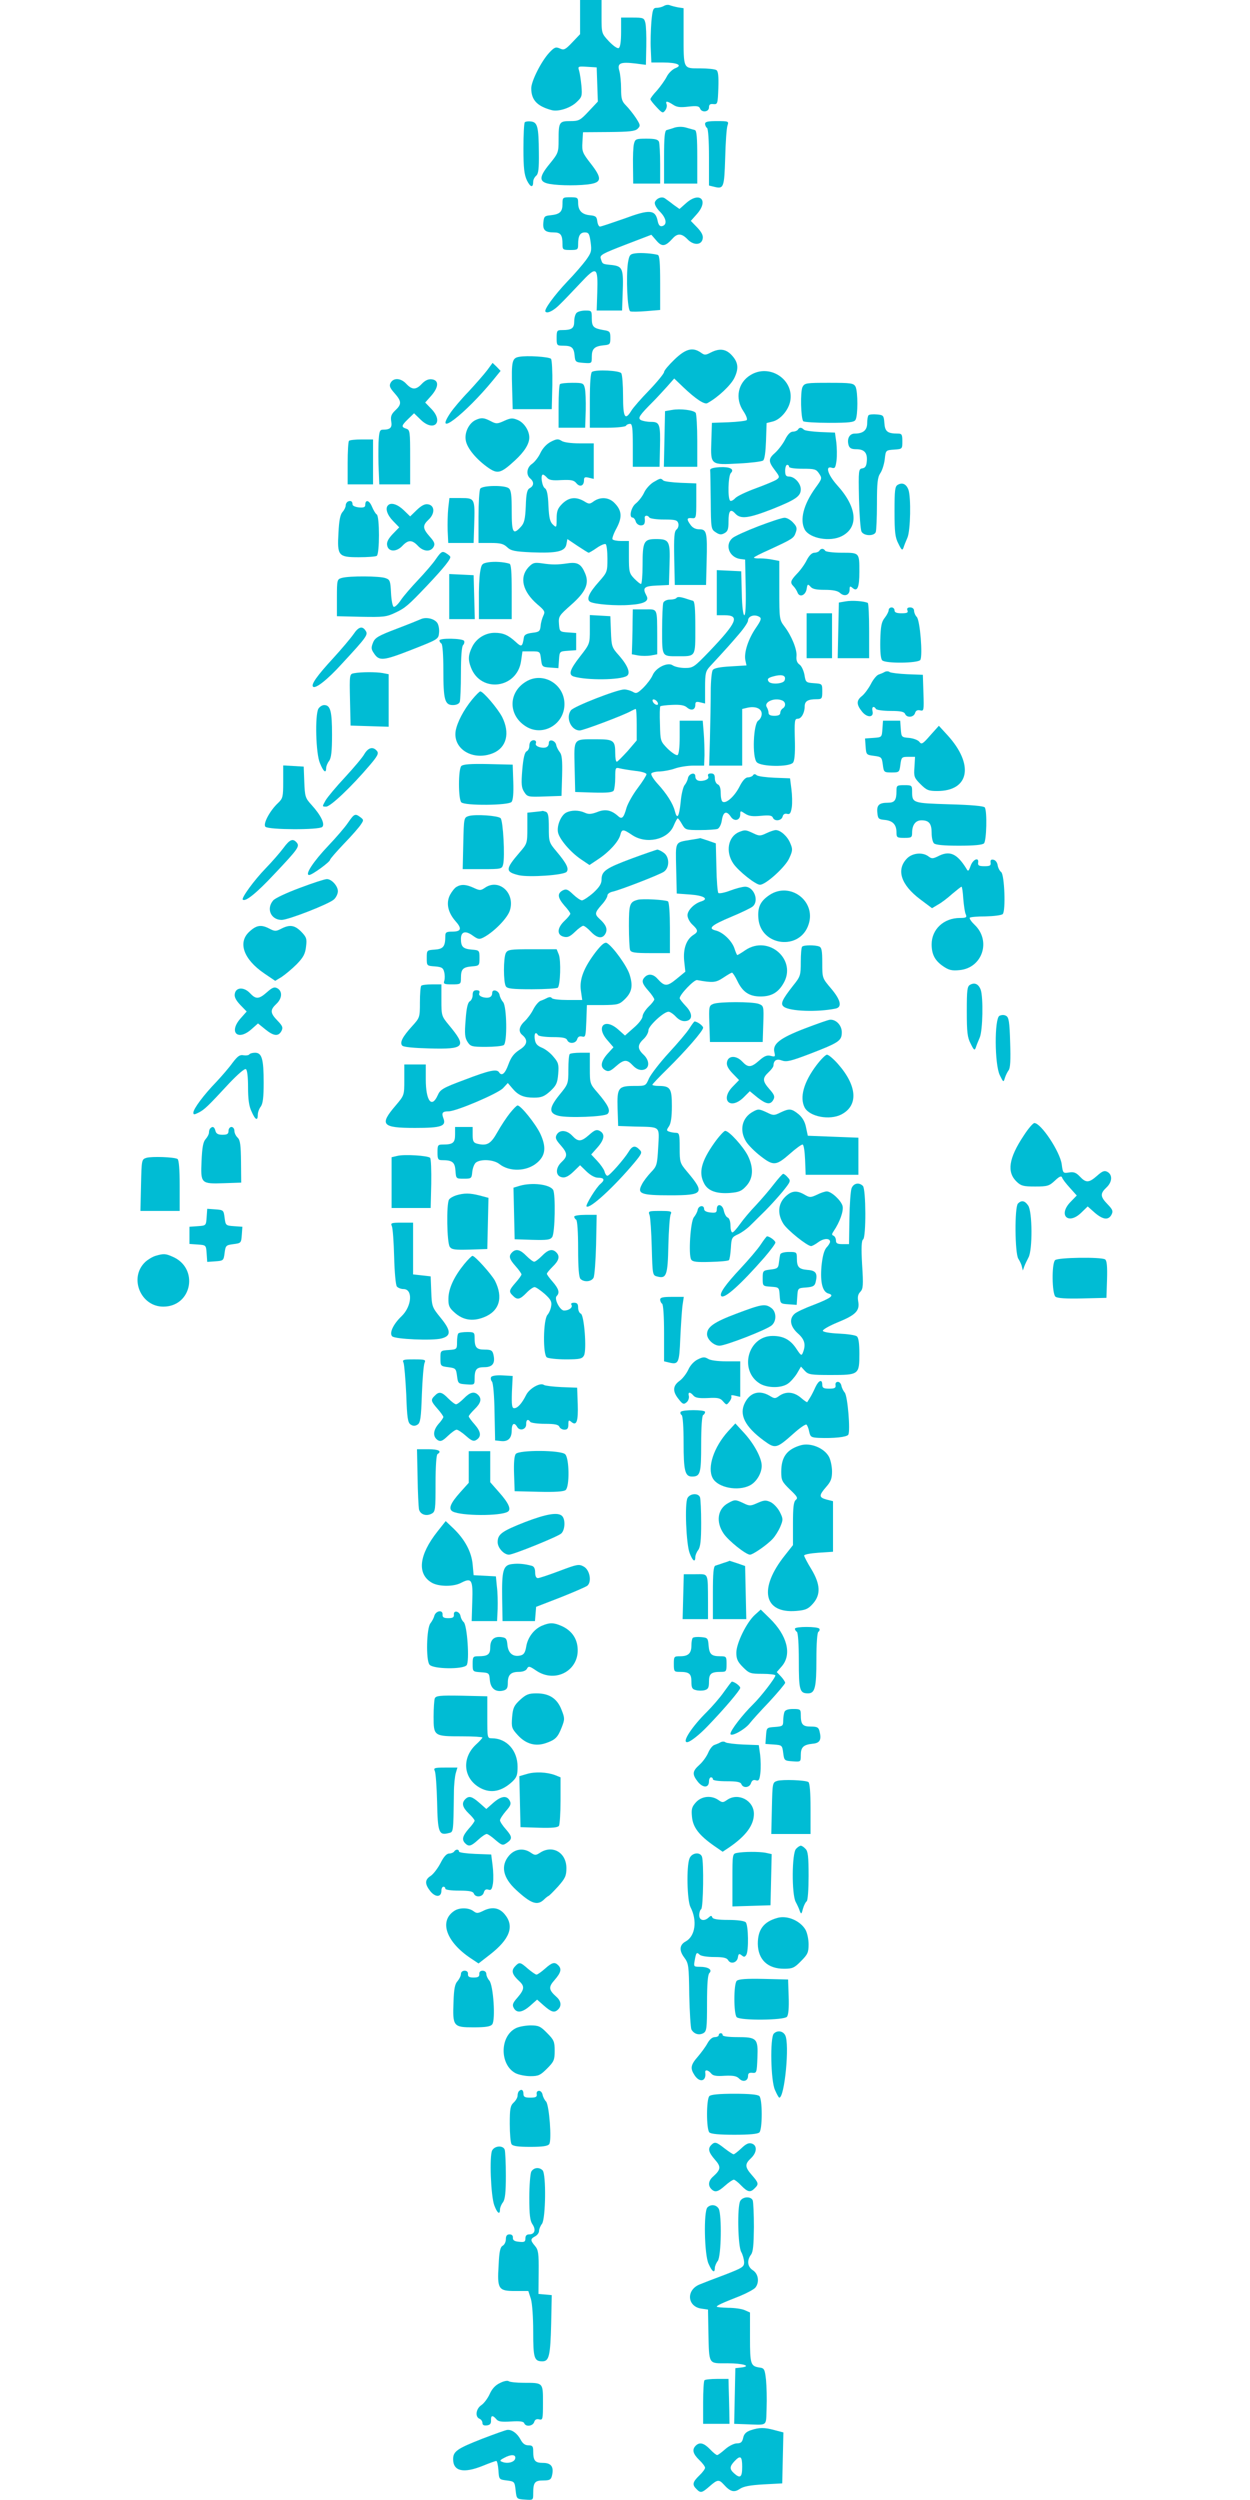 <?xml version="1.0" standalone="no"?>
<!DOCTYPE svg PUBLIC "-//W3C//DTD SVG 20010904//EN"
 "http://www.w3.org/TR/2001/REC-SVG-20010904/DTD/svg10.dtd">
<svg version="1.0" xmlns="http://www.w3.org/2000/svg"
 width="640pt" height="1280pt" viewBox="0 0 640 1280"
 preserveAspectRatio="xMidYMid meet">
<g transform="translate(0,1280) scale(0.1,-0.1)"
fill="#00bcd4" stroke="none">
<path d="M2970 12713 l0 -88 -40 -42 c-36 -38 -43 -41 -64 -31 -21 9 -28 6
-55 -23 -41 -45 -91 -145 -91 -181 0 -60 30 -92 105 -112 34 -9 96 11 127 41
28 26 29 32 25 83 -3 30 -8 65 -12 78 -7 22 -6 23 41 20 l49 -3 3 -88 3 -87
-47 -50 c-43 -46 -50 -50 -94 -50 -57 0 -60 -5 -60 -97 0 -63 -2 -68 -45 -121
-57 -69 -57 -94 0 -104 51 -9 159 -9 210 0 56 10 56 32 0 104 -43 55 -46 63
-43 110 l3 51 132 1 c107 1 135 4 148 17 15 15 14 19 -9 55 -14 21 -37 50 -51
64 -21 21 -25 34 -25 85 0 33 -4 75 -9 92 -12 40 5 47 82 38 l54 -7 2 95 c1
53 -1 107 -5 121 -6 24 -10 26 -65 26 l-59 0 0 -74 c0 -46 -4 -78 -12 -82 -6
-4 -27 10 -50 34 -38 41 -38 41 -38 127 l0 85 -55 0 -55 0 0 -87z"/>
<path d="M3400 12770 c-8 -5 -25 -10 -37 -10 -19 0 -22 -7 -28 -72 -3 -40 -5
-103 -3 -140 l3 -68 60 0 c73 0 102 -14 63 -29 -15 -6 -35 -25 -44 -43 -9 -18
-32 -50 -50 -71 -19 -20 -34 -40 -34 -45 0 -4 14 -22 32 -41 29 -31 32 -32 44
-16 7 9 10 23 7 31 -7 18 2 18 33 -2 19 -13 37 -15 78 -10 43 5 55 3 60 -9 8
-23 46 -19 46 5 0 15 6 19 23 17 21 -2 22 2 25 82 2 61 -1 87 -10 92 -7 5 -45
9 -84 9 -87 0 -84 -7 -84 176 l0 132 -27 4 c-16 3 -35 8 -43 11 -8 4 -22 2
-30 -3z"/>
<path d="M2687 12174 c-4 -4 -7 -64 -7 -134 0 -101 4 -134 18 -164 18 -36 32
-39 32 -6 0 10 7 23 15 30 12 10 15 36 14 119 -1 132 -7 155 -40 159 -14 2
-28 0 -32 -4z"/>
<path d="M3610 12166 c0 -8 5 -18 10 -21 6 -4 10 -65 10 -150 l0 -145 25 -6
c51 -13 53 -6 58 148 2 79 7 153 12 166 7 21 5 22 -54 22 -46 0 -61 -3 -61
-14z"/>
<path d="M3455 12147 c-16 -6 -36 -11 -42 -13 -10 -3 -13 -39 -13 -139 l0
-135 85 0 85 0 0 135 c0 100 -3 136 -12 139 -7 2 -26 7 -43 12 -19 6 -41 6
-60 1z"/>
<path d="M3246 12064 c-4 -14 -6 -66 -5 -115 l1 -89 69 0 69 0 0 99 c0 55 -3
106 -6 115 -5 12 -20 16 -64 16 -54 0 -58 -2 -64 -26z"/>
<path d="M2880 11756 c0 -40 -13 -53 -60 -58 -32 -3 -35 -6 -38 -37 -4 -39 9
-51 54 -51 35 0 44 -13 44 -61 0 -27 2 -29 40 -29 38 0 40 2 40 29 0 44 10 61
35 61 19 0 23 -7 29 -50 6 -45 4 -53 -24 -92 -17 -23 -59 -72 -95 -109 -68
-72 -122 -146 -112 -155 10 -11 43 6 75 39 18 17 64 66 103 107 84 90 91 86
87 -48 l-3 -92 65 0 65 0 3 86 c5 129 0 140 -54 147 -51 5 -49 4 -58 33 -6 18
7 25 126 71 l133 51 26 -30 c28 -33 45 -31 83 11 25 28 47 26 76 -4 31 -33 73
-31 78 4 3 16 -7 34 -29 57 l-32 33 32 36 c61 70 14 116 -55 56 l-35 -31 -31
22 c-16 13 -36 27 -43 32 -16 12 -44 1 -52 -19 -3 -10 6 -29 27 -50 33 -34 37
-67 9 -73 -11 -2 -18 7 -22 28 -12 57 -41 59 -170 11 -63 -22 -119 -41 -125
-41 -6 0 -12 12 -14 28 -3 23 -8 27 -38 30 -41 4 -60 24 -60 64 0 26 -3 28
-40 28 -39 0 -40 -1 -40 -34z"/>
<path d="M3254 11503 c-29 -4 -32 -8 -39 -49 -10 -71 -3 -243 12 -248 6 -3 44
-2 82 1 l71 6 0 139 c0 102 -3 140 -12 143 -26 7 -84 12 -114 8z"/>
<path d="M2952 11198 c-7 -7 -12 -26 -12 -44 0 -35 -13 -44 -61 -44 -27 0 -29
-2 -29 -40 0 -38 1 -40 33 -40 44 0 55 -9 59 -50 3 -33 5 -35 46 -38 42 -3 42
-3 42 31 0 41 13 54 60 59 33 3 35 5 35 38 0 32 -3 35 -35 40 -52 9 -60 17
-60 61 0 38 -1 39 -33 39 -18 0 -38 -5 -45 -12z"/>
<path d="M3453 10959 c-29 -28 -53 -56 -53 -64 0 -7 -34 -49 -75 -92 -42 -43
-83 -90 -92 -105 -33 -54 -43 -36 -43 75 0 56 -4 108 -9 116 -9 14 -129 20
-150 7 -7 -5 -11 -55 -11 -147 l0 -139 89 0 c50 0 93 5 96 10 3 6 13 10 21 10
11 0 14 -21 14 -110 l0 -110 68 0 69 0 2 95 c3 125 -1 135 -47 135 -20 0 -44
5 -52 10 -15 10 -6 24 65 95 17 17 47 50 69 74 l38 43 47 -45 c62 -59 108 -90
123 -81 55 30 120 92 138 129 24 50 20 82 -17 120 -29 29 -61 32 -104 10 -27
-14 -32 -14 -51 0 -42 29 -78 19 -135 -36z"/>
<path d="M2658 10973 c-36 -6 -40 -22 -36 -158 l3 -110 100 0 100 0 3 124 c1
69 -2 129 -7 134 -10 10 -122 18 -163 10z"/>
<path d="M2494 10904 c-16 -21 -59 -70 -95 -109 -37 -38 -79 -88 -93 -109 -89
-133 76 -6 218 167 l39 48 -20 21 -21 20 -28 -38z"/>
<path d="M3843 10880 c-65 -39 -81 -120 -37 -185 14 -21 22 -41 17 -46 -4 -4
-46 -9 -93 -11 l-85 -3 -3 -95 c-4 -122 -5 -121 142 -113 61 3 116 10 123 15
8 6 13 45 15 101 l3 91 32 8 c39 10 80 58 89 104 21 110 -105 194 -203 134z"/>
<path d="M2000 10840 c-8 -15 -5 -25 20 -53 37 -42 37 -57 4 -88 -20 -19 -25
-31 -21 -56 6 -33 -5 -43 -43 -43 -16 0 -19 -10 -22 -67 -1 -38 -1 -101 1
-140 l3 -73 79 0 79 0 0 139 c0 131 -1 140 -20 146 -27 9 -25 16 10 50 l30 29
34 -33 c67 -65 120 -13 55 55 l-32 33 32 36 c38 44 39 79 1 83 -17 2 -34 -6
-50 -23 -30 -32 -50 -32 -80 0 -28 30 -65 32 -80 5z"/>
<path d="M2867 10833 c-4 -3 -7 -55 -7 -115 l0 -108 68 0 68 0 3 89 c1 49 -1
100 -5 115 -6 24 -10 26 -63 26 -32 0 -61 -3 -64 -7z"/>
<path d="M4109 10819 c-12 -24 -9 -162 4 -176 5 -4 65 -8 133 -8 100 0 127 3
134 15 13 20 13 146 0 171 -10 17 -22 19 -135 19 -117 0 -125 -1 -136 -21z"/>
<path d="M3440 10701 l-35 -6 -3 -142 -3 -143 86 0 85 0 0 133 c0 72 -4 137
-8 143 -9 14 -78 23 -122 15z"/>
<path d="M4447 10674 c-4 -4 -7 -22 -7 -40 0 -37 -21 -54 -64 -54 -27 0 -41
-27 -31 -60 5 -15 15 -20 39 -20 42 0 58 -19 54 -62 -2 -24 -8 -34 -23 -36
-19 -3 -20 -9 -17 -155 2 -83 8 -160 13 -169 12 -23 65 -24 73 -2 3 9 6 74 6
145 0 106 3 135 17 156 10 14 20 47 23 72 5 46 5 46 48 49 42 3 42 3 42 43 0
34 -3 39 -22 39 -54 0 -67 10 -70 54 -3 39 -5 41 -38 44 -20 2 -39 0 -43 -4z"/>
<path d="M2434 10649 c-34 -17 -57 -65 -49 -105 7 -40 55 -97 115 -139 48 -33
64 -29 136 37 49 45 74 85 74 118 0 35 -27 77 -60 90 -26 11 -36 10 -69 -5
-35 -16 -41 -16 -69 -1 -35 18 -48 19 -78 5z"/>
<path d="M4085 10600 c-3 -5 -15 -10 -25 -10 -13 0 -27 -14 -40 -40 -11 -22
-34 -52 -50 -67 -37 -32 -37 -45 -3 -90 25 -33 26 -36 10 -48 -10 -7 -58 -27
-107 -45 -49 -18 -96 -40 -106 -51 -9 -10 -21 -16 -25 -13 -14 8 -11 128 3
142 20 20 -5 33 -58 30 -32 -2 -49 -7 -48 -15 1 -7 2 -78 3 -158 1 -141 2
-145 25 -160 19 -13 29 -14 45 -5 17 9 21 20 21 60 0 56 10 68 35 40 27 -29
67 -24 188 23 122 49 147 66 147 102 0 30 -32 65 -60 65 -16 0 -20 7 -20 30 0
17 5 30 10 30 6 0 10 -4 10 -10 0 -6 30 -10 69 -10 62 0 70 -2 85 -25 16 -24
15 -26 -19 -73 -61 -85 -81 -163 -55 -213 25 -46 130 -65 190 -34 88 45 79
148 -24 261 -48 54 -62 101 -27 89 16 -5 19 1 24 37 3 24 2 66 -1 93 l-7 50
-75 3 c-41 2 -79 7 -84 12 -13 13 -23 13 -31 0z"/>
<path d="M2820 10538 c-21 -11 -41 -32 -53 -57 -10 -22 -30 -47 -43 -56 -27
-18 -32 -56 -9 -75 20 -17 19 -37 -2 -49 -14 -7 -19 -26 -21 -93 -3 -67 -8
-87 -25 -105 -40 -44 -47 -32 -47 81 0 81 -3 106 -15 116 -21 17 -135 15 -146
-2 -5 -7 -9 -73 -9 -145 l0 -133 62 0 c50 0 66 -4 85 -22 19 -18 38 -22 125
-26 129 -5 171 4 178 41 l5 27 52 -35 c29 -19 54 -35 57 -35 3 0 22 11 42 25
20 14 40 22 45 19 5 -3 9 -36 9 -74 0 -68 -1 -70 -44 -119 -50 -56 -65 -89
-45 -102 21 -13 135 -22 205 -16 74 5 99 20 84 47 -22 41 -13 49 53 52 l62 3
3 103 c4 122 -1 132 -69 132 -63 0 -69 -12 -69 -134 0 -53 -4 -96 -8 -96 -5 0
-20 13 -35 28 -25 26 -27 35 -27 110 l0 82 -39 0 c-22 0 -42 4 -45 9 -3 4 6
30 21 57 30 57 27 91 -12 130 -28 28 -70 31 -104 8 -22 -16 -25 -16 -51 0 -42
24 -77 20 -111 -13 -24 -24 -29 -38 -29 -77 0 -46 -1 -47 -19 -30 -15 14 -20
34 -23 97 -2 56 -8 83 -18 89 -15 9 -24 70 -10 70 4 0 13 -7 21 -16 10 -12 27
-15 73 -12 50 2 64 0 77 -16 18 -22 39 -14 39 15 0 16 5 18 25 13 l25 -6 0 91
0 91 -73 0 c-43 0 -81 5 -92 13 -17 11 -26 10 -55 -5z"/>
<path d="M1787 10543 c-4 -3 -7 -55 -7 -115 l0 -108 65 0 65 0 0 115 0 115
-58 0 c-32 0 -62 -3 -65 -7z"/>
<path d="M3345 10331 c-16 -10 -38 -33 -47 -53 -9 -20 -29 -45 -43 -56 -24
-19 -36 -72 -16 -72 5 0 13 -9 16 -20 3 -11 15 -20 26 -20 18 0 23 10 20 38
-2 14 15 16 24 2 3 -5 37 -10 74 -10 60 0 69 -3 74 -20 3 -10 -1 -25 -9 -31
-12 -9 -14 -40 -12 -148 l3 -136 80 0 80 0 3 120 c4 151 0 165 -38 165 -19 0
-34 8 -44 22 -22 30 -20 38 7 35 21 -2 22 1 22 88 l0 90 -80 3 c-44 2 -84 7
-89 12 -13 13 -15 12 -51 -9z"/>
<path d="M4597 10318 c-15 -8 -17 -27 -17 -136 0 -107 3 -134 20 -166 16 -33
20 -36 26 -20 3 10 12 33 20 51 16 36 19 208 5 246 -11 29 -31 38 -54 25z"/>
<path d="M2295 10198 c-3 -29 -4 -81 -3 -115 l3 -63 65 0 65 0 3 95 c4 133 3
135 -68 135 l-59 0 -6 -52z"/>
<path d="M1783 10233 c-7 -3 -13 -12 -13 -21 0 -8 -7 -23 -16 -33 -12 -13 -18
-44 -21 -106 -7 -119 -1 -126 104 -126 44 0 86 3 92 7 15 10 15 202 0 212 -6
3 -17 22 -25 41 -14 33 -34 37 -34 7 0 -11 -9 -14 -32 -12 -18 2 -33 8 -33 15
0 16 -8 21 -22 16z"/>
<path d="M1987 10213 c-16 -15 -5 -49 25 -80 l32 -33 -33 -34 c-22 -23 -32
-41 -29 -57 5 -35 47 -37 78 -4 30 32 50 32 80 0 28 -30 65 -32 80 -5 8 15 5
25 -20 53 -37 42 -37 57 -5 87 33 31 31 73 -4 78 -16 3 -34 -7 -57 -29 l-34
-33 -33 32 c-31 30 -65 41 -80 25z"/>
<path d="M3881 10105 c-62 -24 -122 -51 -132 -61 -39 -35 -15 -98 41 -106 l25
-3 3 -142 c2 -90 -1 -143 -7 -143 -6 0 -12 46 -13 113 l-3 112 -62 3 -63 3 0
-116 0 -115 40 0 c79 0 64 -36 -77 -184 -79 -82 -84 -86 -126 -86 -24 0 -51 6
-62 13 -25 19 -88 -11 -104 -51 -7 -16 -28 -44 -47 -63 -30 -29 -37 -32 -54
-21 -11 6 -31 12 -44 12 -36 0 -259 -87 -273 -107 -28 -38 1 -103 45 -103 19
0 231 80 264 100 10 5 20 10 23 10 3 0 5 -36 5 -81 l0 -80 -47 -55 c-27 -29
-51 -54 -55 -54 -5 0 -8 19 -8 43 0 66 -8 72 -97 72 -120 0 -114 7 -111 -142
l3 -128 94 -3 c69 -2 97 1 103 10 4 7 8 37 8 67 0 50 1 53 23 47 12 -3 48 -9
80 -13 32 -3 57 -11 57 -17 0 -6 -20 -38 -45 -71 -25 -33 -50 -78 -57 -100
-15 -54 -24 -62 -45 -42 -34 30 -65 36 -106 19 -30 -11 -44 -12 -63 -3 -31 14
-69 14 -96 0 -26 -14 -48 -67 -41 -101 7 -34 62 -100 118 -138 l43 -29 45 30
c56 37 104 90 113 124 8 31 14 31 60 0 72 -49 183 -25 213 47 9 21 18 38 21
38 3 0 13 -14 22 -30 17 -29 19 -30 92 -30 41 0 82 3 90 6 9 4 19 23 22 45 7
44 24 50 46 17 17 -26 48 -19 48 12 0 20 1 20 25 4 20 -13 39 -15 81 -11 43 4
56 2 61 -9 8 -21 44 -17 50 5 3 12 11 17 23 14 14 -4 19 3 24 34 3 21 2 63 -2
93 l-7 55 -80 3 c-43 2 -84 7 -91 13 -8 7 -14 7 -19 -1 -3 -5 -15 -10 -25 -10
-13 0 -28 -16 -44 -48 -25 -49 -68 -88 -86 -77 -6 3 -10 23 -10 45 0 24 -5 40
-15 44 -8 3 -15 17 -15 31 0 18 -5 25 -20 25 -13 0 -18 -5 -14 -15 4 -9 -3
-16 -20 -21 -29 -7 -46 1 -46 22 0 23 -34 13 -38 -11 -2 -11 -10 -27 -17 -35
-7 -8 -17 -48 -20 -87 -8 -76 -18 -92 -30 -45 -9 37 -42 89 -88 139 -21 23
-36 47 -32 53 3 5 23 10 43 10 20 1 55 7 77 15 22 8 65 15 95 15 l55 0 2 53
c0 28 -1 80 -4 115 l-5 62 -59 0 -59 0 0 -84 c0 -51 -4 -88 -11 -92 -6 -3 -28
11 -50 32 -38 39 -38 40 -40 126 -2 48 -1 89 2 92 2 2 30 6 61 7 41 2 63 -2
75 -13 22 -19 43 -13 43 13 0 16 5 18 25 13 l25 -6 0 82 c0 73 3 84 25 108 87
94 108 118 149 166 25 29 46 60 46 69 0 23 34 34 59 18 11 -7 7 -18 -19 -56
-39 -57 -61 -125 -54 -164 l6 -28 -82 -5 c-55 -3 -85 -9 -91 -19 -5 -8 -10
-57 -10 -109 0 -52 -2 -159 -4 -237 l-4 -143 84 0 85 0 0 145 0 145 25 6 c42
10 75 -3 75 -31 0 -13 -8 -28 -17 -34 -26 -14 -33 -190 -8 -214 22 -23 166
-25 185 -2 8 9 11 45 10 102 -3 116 -2 123 15 123 18 0 35 31 35 63 0 27 16
37 61 37 27 0 29 3 29 39 0 40 0 40 -42 43 -41 3 -43 4 -49 42 -4 22 -15 46
-25 53 -13 9 -18 23 -16 43 4 33 -25 105 -62 153 -25 33 -26 38 -26 184 l0
151 -32 6 c-18 4 -48 7 -65 7 -18 -1 -33 1 -33 4 0 3 35 21 78 40 121 56 126
59 136 88 8 22 6 31 -14 52 -13 14 -33 25 -44 24 -12 0 -72 -20 -135 -44z
m136 -789 c-7 -18 -72 -22 -82 -5 -9 14 -2 20 37 29 37 8 54 -1 45 -24z m-649
-115 c3 -8 -1 -12 -9 -9 -7 2 -15 10 -17 17 -3 8 1 12 9 9 7 -2 15 -10 17 -17z
m636 13 c19 -7 21 -30 4 -41 -7 -4 -13 -15 -13 -23 0 -10 -10 -15 -30 -15 -20
0 -30 5 -30 15 0 8 -4 21 -9 29 -17 26 38 51 78 35z"/>
<path d="M4195 9980 c-3 -5 -15 -10 -25 -10 -13 0 -27 -14 -39 -37 -10 -21
-33 -53 -50 -70 -34 -36 -37 -46 -18 -65 7 -7 16 -21 20 -31 10 -28 41 -16 47
17 4 26 6 27 19 13 10 -13 30 -17 74 -17 42 0 66 -5 78 -16 23 -21 49 -11 49
17 0 18 2 20 16 8 24 -20 34 4 34 83 0 99 1 98 -90 98 -44 0 -82 5 -85 10 -3
6 -10 10 -15 10 -5 0 -12 -4 -15 -10z"/>
<path d="M2232 9938 c-16 -24 -58 -72 -92 -108 -34 -36 -74 -82 -88 -103 -14
-21 -30 -36 -36 -34 -6 2 -12 33 -14 71 -3 61 -5 68 -28 76 -29 11 -186 12
-224 1 -24 -7 -25 -9 -25 -101 l0 -95 124 -3 c114 -2 129 -1 175 21 51 24 66
37 162 138 89 94 125 140 119 149 -3 6 -15 14 -25 20 -16 9 -23 4 -48 -32z"/>
<path d="M2500 9921 c-33 -6 -35 -9 -42 -51 -4 -25 -7 -89 -6 -142 l0 -98 84
0 84 0 0 140 c0 104 -3 142 -12 144 -30 9 -75 12 -108 7z"/>
<path d="M2705 9895 c-47 -52 -29 -124 46 -189 38 -32 41 -38 31 -58 -6 -13
-13 -36 -14 -53 -3 -27 -7 -31 -43 -35 -30 -4 -41 -10 -43 -25 -7 -47 -12 -49
-40 -23 -39 36 -65 48 -109 48 -49 0 -95 -29 -116 -73 -20 -41 -21 -65 -6
-104 50 -133 237 -109 257 33 l7 49 45 0 c45 0 45 0 50 -40 5 -39 6 -40 47
-43 l42 -3 3 43 c3 43 3 43 46 46 l42 3 0 44 0 44 -42 3 c-42 3 -43 4 -46 43
-3 39 0 43 62 98 75 66 94 109 72 161 -20 48 -39 59 -88 52 -54 -8 -82 -8
-135 0 -37 5 -45 3 -68 -21z"/>
<path d="M2300 9745 l0 -115 65 0 66 0 -3 113 -3 112 -62 3 -63 3 0 -116z"/>
<path d="M3464 9739 c-3 -5 -18 -9 -34 -9 -16 0 -30 -7 -34 -16 -3 -9 -6 -71
-6 -139 0 -138 -2 -135 78 -135 96 0 92 -6 92 146 0 99 -3 135 -12 138 -7 2
-28 8 -45 14 -20 6 -35 7 -39 1z"/>
<path d="M4330 9721 l-35 -6 -3 -142 -3 -143 81 0 80 0 0 139 c0 77 -3 142 -7
144 -17 9 -80 14 -113 8z"/>
<path d="M4550 9676 c0 -7 -9 -25 -20 -39 -17 -21 -21 -43 -23 -116 -1 -59 2
-94 10 -102 17 -17 183 -15 195 2 13 21 -1 201 -18 220 -8 8 -14 23 -14 32 0
10 -8 17 -20 17 -13 0 -18 -5 -14 -15 5 -12 -2 -15 -30 -15 -25 0 -36 4 -36
15 0 8 -7 15 -15 15 -8 0 -15 -6 -15 -14z"/>
<path d="M3239 9628 c0 -29 -1 -81 -2 -116 l-2 -62 33 -6 c17 -3 47 -3 65 0
l32 6 0 88 c-1 153 4 142 -65 142 l-60 0 -1 -52z"/>
<path d="M4130 9545 l0 -115 65 0 65 0 0 115 0 115 -65 0 -65 0 0 -115z"/>
<path d="M3020 9577 c0 -73 0 -74 -50 -138 -53 -68 -61 -94 -32 -103 68 -20
237 -18 271 3 21 13 6 52 -38 103 -39 43 -40 48 -43 124 l-3 79 -52 3 -53 3 0
-74z"/>
<path d="M2155 9630 c-11 -5 -68 -28 -126 -50 -92 -35 -109 -45 -119 -70 -10
-25 -10 -34 4 -54 27 -42 47 -40 193 17 137 54 138 54 141 88 2 19 -3 42 -10
51 -16 21 -57 30 -83 18z"/>
<path d="M1810 9553 c-14 -20 -61 -76 -105 -124 -81 -88 -114 -134 -102 -145
12 -12 74 36 148 118 125 135 134 148 122 167 -17 28 -37 23 -63 -16z"/>
<path d="M2250 9521 c0 -6 5 -13 10 -16 6 -4 10 -60 10 -135 0 -153 7 -180 49
-180 17 0 31 6 35 16 3 9 6 75 6 148 0 84 4 136 11 143 6 6 8 16 5 22 -9 13
-126 15 -126 2z"/>
<path d="M4530 9360 c-8 -5 -23 -11 -32 -14 -9 -3 -27 -24 -39 -48 -12 -23
-32 -50 -45 -61 -30 -23 -30 -44 0 -81 27 -33 62 -30 53 4 -5 21 7 28 18 10 3
-5 37 -10 75 -10 51 0 69 -4 74 -15 8 -21 44 -19 51 4 4 13 12 17 26 14 19 -5
20 -1 17 88 l-3 94 -80 3 c-43 2 -84 7 -90 11 -5 5 -17 5 -25 1z"/>
<path d="M1812 9353 c-22 -4 -23 -6 -20 -136 l3 -132 98 -3 97 -3 0 134 0 135
-31 6 c-34 6 -110 6 -147 -1z"/>
<path d="M2693 9310 c-90 -54 -92 -169 -4 -227 86 -58 201 6 201 112 0 103
-111 168 -197 115z"/>
<path d="M2417 9218 c-44 -54 -76 -116 -84 -160 -15 -94 90 -156 192 -114 69
29 87 103 46 185 -23 44 -97 131 -112 131 -4 0 -23 -19 -42 -42z"/>
<path d="M1630 9171 c-18 -34 -13 -230 8 -278 18 -45 32 -55 32 -25 0 9 7 26
15 36 11 15 15 49 15 134 0 120 -8 152 -40 152 -11 0 -24 -9 -30 -19z"/>
<path d="M4518 9068 c-3 -43 -3 -43 -46 -46 l-43 -3 3 -42 c3 -41 4 -42 43
-47 38 -5 40 -7 45 -45 5 -39 6 -40 45 -40 39 0 40 1 45 40 5 38 7 40 40 40
l35 0 -3 -53 c-4 -48 -1 -55 31 -87 31 -31 41 -35 86 -35 165 0 189 136 52
286 l-44 48 -44 -49 c-39 -45 -45 -48 -56 -33 -7 9 -31 18 -53 20 -38 3 -39 4
-42 46 l-3 42 -44 0 -44 0 -3 -42z"/>
<path d="M2717 9003 c-4 -3 -7 -14 -7 -24 0 -10 -6 -22 -14 -26 -10 -5 -17
-36 -22 -95 -6 -73 -4 -92 10 -113 16 -25 20 -26 104 -23 l87 3 3 104 c2 79
-1 107 -12 120 -7 9 -16 25 -18 36 -4 24 -38 34 -38 11 0 -21 -17 -29 -46 -22
-17 5 -24 12 -20 21 5 15 -15 21 -27 8z"/>
<path d="M1866 8940 c-9 -17 -54 -70 -99 -119 -45 -48 -90 -102 -100 -119 -18
-32 -18 -32 3 -32 22 0 130 102 224 213 40 47 46 60 36 72 -20 24 -44 18 -64
-15z"/>
<path d="M2362 8878 c-16 -16 -16 -170 0 -186 18 -18 242 -16 257 2 8 9 11 46
9 103 l-3 88 -125 3 c-89 2 -129 -1 -138 -10z"/>
<path d="M1450 8797 c0 -77 -2 -85 -26 -108 -42 -39 -79 -108 -65 -122 16 -16
275 -17 291 -1 15 15 -7 60 -55 113 -32 35 -34 42 -37 117 l-3 79 -52 3 -53 3
0 -84z"/>
<path d="M4590 8751 c0 -48 -9 -61 -44 -61 -45 0 -58 -12 -54 -51 3 -31 6 -34
38 -37 41 -4 60 -24 60 -64 0 -26 3 -28 40 -28 36 0 40 2 40 26 0 41 18 64 48
64 39 0 52 -17 52 -65 0 -23 5 -46 12 -53 8 -8 51 -12 128 -12 77 0 120 4 128
12 13 13 17 165 4 184 -4 7 -69 13 -181 16 -189 6 -191 6 -191 66 0 31 -2 32
-40 32 -38 0 -40 -2 -40 -29z"/>
<path d="M2738 8643 l-38 -4 0 -79 c0 -78 -1 -80 -40 -125 -73 -85 -74 -99 -4
-116 52 -12 230 0 245 17 13 16 1 42 -52 105 -38 45 -39 49 -39 122 0 59 -3
76 -16 81 -9 3 -16 5 -17 4 -1 -1 -19 -3 -39 -5z"/>
<path d="M1782 8588 c-16 -24 -61 -76 -100 -117 -78 -82 -123 -151 -99 -151
15 0 107 67 107 78 0 4 32 41 71 82 40 41 79 86 87 99 15 22 14 24 -3 37 -27
20 -31 18 -63 -28z"/>
<path d="M2400 8622 c-25 -8 -25 -9 -28 -140 l-3 -132 101 0 c97 0 100 1 106
24 10 40 0 224 -13 237 -14 13 -128 21 -163 11z"/>
<path d="M3784 8540 c-56 -23 -71 -101 -29 -162 26 -38 114 -108 136 -108 30
0 131 92 150 136 18 39 18 47 5 77 -14 35 -50 67 -74 67 -8 0 -29 -7 -48 -16
-31 -15 -37 -15 -68 0 -38 18 -42 18 -72 6z"/>
<path d="M3536 8500 c-82 -14 -77 -5 -74 -147 l3 -128 69 -5 c69 -5 97 -22 57
-35 -37 -11 -71 -46 -71 -71 0 -14 11 -35 25 -48 30 -28 31 -37 5 -53 -36 -23
-53 -71 -47 -133 l6 -55 -45 -37 c-49 -40 -61 -40 -98 1 -21 24 -46 27 -64 9
-19 -19 -15 -34 18 -71 17 -19 30 -39 30 -44 0 -5 -13 -22 -30 -38 -16 -16
-30 -38 -30 -49 -1 -12 -20 -37 -46 -59 l-44 -39 -36 32 c-69 60 -115 13 -54
-56 l31 -36 -31 -34 c-35 -40 -38 -69 -10 -84 15 -8 25 -5 53 20 42 37 57 37
87 5 16 -17 33 -25 50 -23 36 4 39 46 5 78 -32 30 -32 50 0 80 14 13 25 33 25
45 0 22 78 95 103 95 7 0 24 -11 37 -25 16 -17 33 -25 50 -23 37 4 38 39 1 77
-17 18 -31 36 -31 40 0 19 74 96 89 93 82 -15 96 -13 134 12 21 14 41 26 45
26 4 -1 16 -19 27 -42 27 -57 61 -80 119 -80 54 0 89 19 116 65 74 121 -74
253 -194 172 -20 -14 -39 -25 -41 -25 -2 0 -9 16 -15 35 -13 38 -58 82 -96 91
-41 10 -22 27 78 69 53 22 103 46 112 54 34 29 6 101 -39 101 -14 0 -48 -9
-77 -20 -29 -11 -56 -16 -60 -12 -4 4 -9 63 -10 131 l-3 123 -40 14 c-22 7
-40 13 -40 13 0 -1 -22 -5 -49 -9z"/>
<path d="M1451 8458 c-18 -24 -58 -70 -90 -103 -61 -63 -126 -153 -118 -161
13 -13 70 33 159 128 123 130 133 144 118 163 -20 24 -36 18 -69 -27z"/>
<path d="M3236 8405 c-134 -50 -156 -65 -156 -108 0 -22 -11 -39 -42 -68 -24
-21 -50 -38 -58 -39 -8 0 -28 14 -46 31 -27 26 -35 29 -53 20 -29 -16 -26 -37
9 -78 17 -18 30 -37 30 -41 0 -5 -13 -21 -30 -37 -38 -36 -40 -72 -4 -81 20
-5 32 0 58 25 17 17 37 31 42 31 6 0 23 -13 39 -30 33 -35 60 -38 75 -10 12
23 3 45 -29 74 -27 25 -27 32 9 73 17 18 30 40 30 48 0 8 12 17 28 20 39 9
233 84 260 101 31 20 31 77 0 98 -12 9 -27 16 -33 16 -5 -1 -64 -21 -129 -45z"/>
<path d="M4645 8406 c-58 -58 -33 -136 67 -211 l60 -45 30 18 c17 9 50 34 73
55 24 20 45 37 48 37 3 0 7 -28 9 -62 3 -35 8 -71 13 -80 6 -15 2 -18 -30 -18
-83 0 -145 -58 -145 -135 0 -52 17 -84 60 -113 28 -19 44 -23 83 -19 117 11
163 150 77 232 -16 15 -27 31 -25 36 3 4 39 7 81 7 43 1 82 6 88 12 16 16 9
202 -8 215 -8 6 -16 22 -18 35 -2 14 -11 26 -21 28 -13 3 -17 -2 -15 -15 2
-15 -4 -18 -32 -18 -28 0 -34 4 -32 18 5 30 -26 18 -38 -15 -11 -30 -13 -32
-23 -14 -48 77 -86 93 -146 61 -25 -12 -31 -12 -47 0 -30 23 -81 18 -109 -9z"/>
<path d="M1535 8254 c-67 -25 -128 -53 -137 -65 -36 -43 -10 -99 44 -99 34 0
242 81 268 105 11 10 20 29 20 42 0 27 -33 63 -57 62 -10 0 -72 -20 -138 -45z"/>
<path d="M2337 8259 c-9 -5 -24 -24 -33 -41 -21 -41 -11 -89 27 -133 36 -40
31 -55 -17 -55 -29 0 -34 -4 -34 -22 0 -54 -10 -67 -54 -70 -41 -3 -41 -3 -41
-43 0 -40 0 -40 42 -43 34 -3 42 -7 47 -28 4 -14 4 -34 1 -45 -6 -17 -1 -19
39 -19 45 0 46 1 46 33 0 45 10 55 55 59 39 3 40 4 40 43 0 39 -1 40 -40 43
-44 4 -55 14 -55 55 0 37 23 44 60 17 28 -20 34 -21 57 -9 54 29 123 100 134
139 27 90 -58 164 -129 114 -21 -14 -26 -14 -56 0 -39 18 -64 20 -89 5z"/>
<path d="M3939 8217 c-46 -31 -61 -62 -56 -120 12 -142 213 -166 257 -30 40
120 -96 221 -201 150z"/>
<path d="M3265 8193 c-41 -11 -45 -22 -45 -133 0 -60 3 -115 6 -124 5 -13 24
-16 105 -16 l99 0 0 129 c0 72 -4 132 -10 136 -13 8 -131 15 -155 8z"/>
<path d="M1278 8031 c-62 -55 -32 -142 75 -215 l56 -38 33 20 c18 12 53 41 77
65 35 36 44 54 48 91 5 40 2 48 -25 76 -34 34 -59 37 -102 15 -27 -14 -33 -14
-60 0 -42 22 -66 19 -102 -14z"/>
<path d="M3051 7927 c-61 -80 -85 -140 -77 -198 l7 -49 -75 0 c-41 0 -78 4
-81 10 -4 6 -12 6 -23 1 -9 -5 -25 -12 -34 -15 -9 -3 -26 -22 -37 -43 -10 -21
-31 -49 -45 -62 -29 -27 -33 -53 -12 -70 31 -26 26 -51 -14 -76 -29 -19 -43
-37 -57 -75 -17 -47 -34 -62 -48 -40 -11 18 -50 10 -175 -38 -113 -42 -126
-50 -139 -80 -31 -69 -61 -28 -61 82 l0 76 -55 0 -55 0 0 -79 c0 -79 0 -79
-44 -131 -85 -99 -71 -115 99 -115 136 0 161 9 145 50 -10 27 -5 35 27 35 39
0 253 91 279 119 l24 26 23 -27 c30 -36 58 -48 111 -48 38 0 53 6 83 33 31 29
37 41 41 88 4 49 1 59 -24 88 -15 19 -42 40 -60 47 -24 10 -33 21 -36 44 -4
29 5 40 17 20 3 -5 37 -10 75 -10 51 0 69 -4 74 -15 8 -21 44 -19 51 4 4 13
12 17 25 14 18 -5 19 2 22 78 l3 83 82 0 c76 1 84 3 111 29 37 36 44 68 26
126 -13 44 -86 145 -117 163 -11 5 -26 -7 -56 -45z"/>
<path d="M4107 7953 c-4 -3 -7 -39 -7 -78 0 -69 -2 -75 -39 -121 -58 -74 -67
-95 -47 -109 31 -23 171 -28 264 -9 35 7 27 44 -23 103 -45 53 -45 53 -45 131
0 62 -3 79 -16 84 -21 8 -79 8 -87 -1z"/>
<path d="M2590 7921 c-13 -25 -13 -151 0 -171 7 -12 34 -15 134 -15 68 0 128
4 132 8 13 13 17 139 5 170 l-11 27 -124 0 c-114 0 -126 -2 -136 -19z"/>
<path d="M4967 7758 c-15 -8 -17 -27 -17 -136 0 -107 3 -134 20 -166 16 -33
20 -36 26 -20 3 10 12 33 20 51 16 36 19 208 5 246 -11 29 -31 38 -54 25z"/>
<path d="M2157 7753 c-4 -3 -7 -42 -7 -85 0 -77 -1 -79 -39 -121 -51 -56 -66
-86 -51 -101 7 -7 60 -12 138 -14 183 -5 193 8 101 119 -38 46 -39 48 -39 128
l0 81 -48 0 c-27 0 -52 -3 -55 -7z"/>
<path d="M1367 7720 c-42 -37 -57 -37 -87 -5 -31 33 -73 31 -78 -4 -3 -16 7
-34 29 -57 l32 -33 -32 -36 c-61 -70 -14 -116 55 -56 l35 31 37 -30 c43 -35
67 -38 83 -9 9 18 6 26 -20 53 -38 39 -39 55 -6 86 30 28 32 65 5 80 -15 8
-25 5 -53 -20z"/>
<path d="M2420 7705 c0 -13 -7 -28 -15 -32 -10 -6 -17 -35 -21 -95 -6 -72 -4
-91 10 -113 15 -23 22 -25 94 -25 42 0 83 4 91 9 19 12 16 198 -3 220 -8 9
-16 25 -18 36 -4 24 -38 34 -38 11 0 -21 -17 -29 -46 -22 -17 5 -24 12 -20 21
4 10 -1 15 -14 15 -15 0 -20 -7 -20 -25z"/>
<path d="M3652 7660 c-22 -9 -23 -14 -20 -102 l3 -93 135 0 135 0 3 93 c3 91
2 92 -23 102 -33 12 -202 12 -233 0z"/>
<path d="M5117 7599 c-26 -15 -25 -249 2 -304 18 -37 19 -38 26 -14 4 13 13
31 19 39 9 11 11 53 8 143 -3 106 -7 129 -21 136 -10 6 -23 5 -34 0z"/>
<path d="M4120 7534 c-127 -49 -166 -79 -155 -122 5 -22 4 -24 -19 -18 -19 5
-33 -1 -59 -24 -42 -37 -57 -37 -87 -5 -31 33 -73 31 -78 -4 -3 -16 7 -34 29
-57 l33 -34 -33 -34 c-65 -67 -13 -121 55 -56 l33 33 39 -32 c46 -36 67 -39
82 -11 8 15 5 25 -20 53 -37 42 -37 57 -5 87 14 13 25 28 25 34 1 27 16 37 44
26 23 -8 45 -3 142 34 150 58 164 67 164 111 0 35 -29 66 -60 64 -8 0 -67 -21
-130 -45z"/>
<path d="M3530 7535 c-12 -20 -60 -76 -106 -126 -46 -50 -91 -109 -101 -130
-17 -39 -17 -39 -73 -39 -85 0 -91 -8 -88 -115 l3 -90 85 -3 c135 -3 126 5
120 -106 -5 -90 -7 -97 -37 -128 -17 -18 -39 -46 -47 -63 -25 -47 -5 -55 145
-55 172 0 180 11 87 121 -37 44 -38 48 -38 122 0 69 -2 77 -19 77 -11 0 -26 3
-35 6 -14 5 -14 8 -1 27 10 15 15 47 15 104 0 91 -8 103 -69 103 -17 0 -31 3
-31 6 0 3 35 40 78 82 93 92 182 194 182 210 0 10 -30 32 -44 32 -2 0 -14 -16
-26 -35z"/>
<path d="M1276 7401 c-3 -4 -16 -6 -29 -4 -19 4 -30 -4 -56 -38 -17 -24 -55
-68 -84 -99 -63 -65 -117 -137 -117 -157 0 -11 4 -11 28 1 29 15 46 31 156
150 43 45 78 76 85 72 7 -4 11 -41 11 -93 0 -61 5 -98 18 -124 19 -44 32 -50
32 -16 0 12 7 31 15 41 11 15 15 48 15 122 0 122 -9 154 -44 154 -14 0 -27 -4
-30 -9z"/>
<path d="M2917 7403 c-4 -3 -7 -39 -7 -80 0 -72 -1 -74 -46 -129 -54 -67 -55
-94 -4 -107 48 -12 236 -5 251 10 17 17 2 46 -50 107 -41 47 -41 48 -41 127
l0 79 -48 0 c-27 0 -52 -3 -55 -7z"/>
<path d="M4181 7347 c-66 -87 -88 -166 -61 -218 26 -47 128 -66 188 -35 88 46
81 147 -18 259 -23 26 -48 47 -56 47 -7 0 -31 -24 -53 -53z"/>
<path d="M2611 7101 c-17 -21 -46 -65 -64 -97 -34 -61 -53 -72 -103 -60 -20 5
-24 13 -24 46 l0 40 -45 0 -45 0 0 -39 c0 -42 -11 -51 -61 -51 -27 0 -29 -2
-29 -40 0 -35 3 -40 23 -40 53 0 66 -10 69 -54 3 -41 3 -41 43 -41 38 0 40 1
43 35 2 19 10 41 19 48 26 19 91 15 120 -8 52 -41 140 -38 192 6 44 37 49 80
18 148 -24 51 -100 146 -117 146 -5 0 -22 -18 -39 -39z"/>
<path d="M3855 7108 c-56 -30 -71 -95 -35 -153 11 -18 45 -52 75 -75 66 -51
79 -49 152 15 28 25 56 45 62 45 6 0 11 -32 13 -77 l3 -78 135 0 135 0 0 95 0
95 -130 5 -129 5 -9 42 c-5 28 -18 51 -38 68 -36 29 -47 31 -93 9 -32 -16 -37
-16 -69 0 -41 19 -45 19 -72 4z"/>
<path d="M5241 6985 c-77 -116 -87 -187 -35 -236 22 -21 35 -24 94 -24 63 0
72 3 101 30 23 22 33 26 37 16 2 -8 20 -31 40 -53 l35 -39 -32 -33 c-65 -67
-12 -120 55 -55 l33 32 36 -32 c42 -36 70 -40 86 -10 9 18 6 26 -20 53 -38 39
-39 55 -6 86 30 28 32 65 5 80 -15 8 -25 5 -53 -20 -42 -37 -57 -37 -88 -4
-19 20 -31 25 -55 21 -31 -5 -32 -4 -38 42 -9 65 -106 211 -140 211 -7 0 -32
-29 -55 -65z"/>
<path d="M1077 7023 c-4 -3 -7 -13 -7 -21 0 -9 -8 -24 -17 -34 -13 -14 -18
-43 -21 -111 -5 -117 -4 -119 115 -115 l88 3 -1 107 c-1 85 -4 110 -17 123
-10 9 -17 25 -17 36 0 10 -7 19 -15 19 -8 0 -15 -9 -15 -20 0 -16 -7 -20 -31
-20 -22 0 -32 5 -36 20 -5 21 -15 25 -26 13z"/>
<path d="M3017 6990 c-42 -37 -57 -37 -87 -5 -28 30 -65 32 -80 5 -8 -15 -5
-25 20 -53 37 -42 37 -57 5 -87 -33 -31 -31 -73 4 -78 16 -3 34 7 57 29 l34
33 33 -32 c21 -20 43 -32 60 -32 30 0 35 -11 13 -30 -23 -18 -79 -110 -73
-117 16 -15 140 99 245 224 39 47 41 53 26 67 -22 23 -37 20 -56 -12 -22 -36
-97 -122 -108 -122 -5 0 -12 10 -15 23 -4 12 -21 36 -38 54 l-30 32 32 36 c36
41 40 70 11 85 -15 8 -25 5 -53 -20z"/>
<path d="M3657 6948 c-67 -95 -81 -152 -52 -207 19 -38 63 -54 132 -49 48 4
61 10 85 37 35 39 37 93 7 154 -24 47 -96 127 -116 127 -6 0 -32 -28 -56 -62z"/>
<path d="M2035 6882 l-30 -7 0 -130 0 -130 100 0 100 0 3 124 c1 68 -1 128 -6
133 -11 11 -130 19 -167 10z"/>
<path d="M750 6872 c-25 -8 -25 -9 -28 -140 l-3 -132 101 0 100 0 0 129 c0 84
-4 132 -11 137 -17 10 -131 14 -159 6z"/>
<path d="M3963 6738 c-22 -29 -64 -78 -92 -108 -29 -30 -66 -74 -82 -97 -17
-24 -34 -43 -39 -43 -6 0 -10 16 -10 35 0 21 -6 38 -14 41 -8 3 -16 18 -20 35
-6 33 -36 40 -36 8 0 -17 -5 -20 -32 -17 -21 2 -33 8 -33 18 0 22 -29 18 -33
-5 -2 -11 -11 -27 -19 -37 -18 -20 -29 -195 -14 -217 7 -12 30 -14 98 -12 48
1 91 5 95 9 4 4 8 32 10 62 3 52 5 56 38 71 19 9 49 31 65 48 17 16 50 50 74
73 24 24 63 67 88 97 41 51 43 55 27 72 -9 11 -20 19 -24 19 -4 0 -25 -24 -47
-52z"/>
<path d="M2662 6729 l-33 -10 3 -132 3 -132 90 -3 c76 -2 92 0 102 14 15 20
18 220 5 242 -18 28 -106 39 -170 21z"/>
<path d="M4360 6716 c-5 -14 -10 -83 -11 -155 l-2 -131 -33 0 c-27 0 -34 4
-34 19 0 11 -6 21 -12 24 -10 4 -10 8 0 23 32 47 52 104 46 129 -7 28 -57 75
-81 75 -8 0 -31 -7 -50 -17 -33 -15 -37 -15 -63 0 -41 24 -68 21 -101 -12 -36
-36 -39 -88 -8 -137 20 -32 122 -114 142 -114 5 0 22 9 38 21 28 20 59 20 59
1 0 -5 -8 -19 -19 -30 -12 -15 -20 -45 -25 -95 -7 -83 5 -132 36 -140 32 -9
13 -23 -74 -57 -46 -17 -91 -38 -100 -47 -29 -26 -22 -65 17 -100 35 -31 42
-57 26 -98 -7 -18 -10 -16 -32 17 -31 48 -67 68 -123 68 -128 0 -174 -179 -64
-245 39 -22 107 -23 141 0 14 9 35 33 47 52 l21 36 20 -22 c18 -19 30 -21 134
-21 143 0 145 2 145 109 0 52 -4 82 -13 89 -7 6 -48 12 -92 14 -46 2 -80 8
-82 14 -2 6 33 26 77 44 91 37 113 59 104 107 -4 23 -1 37 11 49 14 15 16 32
9 139 -5 87 -3 124 5 129 16 10 15 258 -1 274 -20 20 -48 14 -58 -12z"/>
<path d="M2336 6680 c-16 -5 -33 -15 -37 -22 -14 -22 -11 -222 4 -242 10 -14
26 -16 102 -14 l90 3 3 131 3 131 -45 12 c-51 13 -79 13 -120 1z"/>
<path d="M5212 6638 c-18 -18 -16 -257 2 -283 7 -11 16 -29 18 -40 l5 -20 7
20 c4 11 14 32 22 47 21 38 20 236 -2 266 -17 25 -34 28 -52 10z"/>
<path d="M1058 6568 c-3 -43 -3 -43 -45 -46 l-43 -3 0 -44 0 -44 43 -3 c42 -3
42 -3 45 -46 l3 -43 42 3 c41 3 42 4 47 43 5 38 7 40 45 45 39 5 40 6 43 47
l3 42 -43 3 c-42 3 -43 4 -48 43 -5 39 -6 40 -47 43 l-42 3 -3 -43z"/>
<path d="M3326 6578 c4 -13 9 -87 11 -165 4 -142 4 -143 29 -149 46 -12 53 6
56 159 2 78 7 150 12 160 7 15 2 17 -54 17 -60 0 -62 -1 -54 -22z"/>
<path d="M2940 6571 c0 -6 5 -13 10 -16 6 -4 10 -64 10 -149 0 -97 4 -146 12
-154 18 -18 56 -15 67 6 5 9 11 86 13 170 l3 152 -57 0 c-32 0 -58 -4 -58 -9z"/>
<path d="M2006 6523 c5 -10 10 -81 12 -158 2 -79 8 -145 14 -152 6 -7 21 -13
34 -13 49 0 43 -88 -10 -139 -43 -41 -64 -87 -48 -103 15 -15 207 -23 252 -11
51 13 50 40 -4 106 -44 54 -45 58 -48 134 l-3 78 -45 5 -45 5 0 133 0 132 -59
0 c-52 0 -57 -2 -50 -17z"/>
<path d="M3895 6428 c-15 -23 -62 -78 -104 -123 -76 -81 -110 -129 -98 -141
16 -16 100 60 220 197 31 36 57 71 57 77 0 10 -30 32 -43 32 -2 0 -17 -19 -32
-42z"/>
<path d="M2622 6388 c-19 -19 -15 -34 18 -71 17 -19 30 -38 30 -42 0 -4 -13
-23 -30 -42 -34 -39 -36 -46 -14 -67 22 -23 36 -20 69 14 16 17 35 30 42 30 7
0 30 -16 52 -35 31 -28 37 -40 33 -62 -2 -16 -11 -36 -19 -45 -22 -25 -24
-205 -3 -218 8 -5 52 -10 97 -10 72 0 84 3 93 20 15 28 1 207 -16 214 -8 3
-14 17 -14 31 0 19 -5 25 -21 25 -12 0 -18 -4 -13 -11 8 -13 -13 -29 -38 -29
-21 0 -52 60 -38 74 17 17 11 37 -20 73 -16 18 -30 37 -30 41 0 5 14 21 30 37
32 31 38 53 18 73 -20 20 -42 14 -73 -18 -16 -16 -34 -30 -40 -30 -6 0 -24 14
-40 30 -31 32 -53 38 -73 18z"/>
<path d="M3995 6378 c-2 -7 -5 -26 -7 -43 -3 -27 -7 -31 -43 -35 -39 -5 -40
-6 -40 -45 0 -40 0 -40 42 -43 42 -3 42 -3 45 -45 3 -42 3 -42 45 -45 l42 -3
3 43 c3 43 3 43 45 46 35 3 44 7 49 27 11 45 2 60 -41 63 -45 4 -55 14 -55 60
0 31 -2 32 -40 32 -24 0 -42 -5 -45 -12z"/>
<path d="M796 6370 c-16 -5 -39 -19 -52 -31 -85 -80 -25 -229 92 -229 148 0
184 198 47 256 -36 16 -46 16 -87 4z"/>
<path d="M2377 6328 c-52 -64 -80 -124 -81 -175 -1 -38 4 -49 31 -73 43 -39
92 -47 149 -25 81 31 102 101 58 188 -18 33 -102 127 -115 127 -4 0 -23 -19
-42 -42z"/>
<path d="M5402 6348 c-18 -18 -16 -172 2 -187 9 -8 55 -11 137 -9 l124 3 3 94
c2 69 -1 97 -10 103 -21 13 -242 10 -256 -4z"/>
<path d="M3380 6146 c0 -8 5 -18 10 -21 6 -4 10 -65 10 -150 l0 -145 25 -6
c49 -12 53 -4 58 123 3 65 8 139 11 166 l7 47 -61 0 c-46 0 -60 -3 -60 -14z"/>
<path d="M3770 6074 c-114 -43 -150 -68 -150 -105 0 -27 35 -59 64 -59 31 0
242 82 267 104 26 22 25 71 -3 90 -31 22 -48 19 -178 -30z"/>
<path d="M2347 5973 c-4 -3 -7 -23 -7 -44 0 -37 -1 -38 -42 -41 -43 -3 -43 -3
-43 -43 0 -39 1 -40 40 -45 38 -5 40 -7 45 -45 5 -39 6 -40 48 -43 41 -3 42
-2 42 27 0 50 9 61 50 61 43 0 57 21 46 66 -5 20 -12 24 -45 24 -42 0 -51 11
-51 61 0 27 -3 29 -38 29 -21 0 -42 -3 -45 -7z"/>
<path d="M3573 5840 c-19 -9 -39 -30 -49 -53 -10 -21 -30 -47 -46 -58 -34 -25
-35 -54 -3 -93 20 -26 26 -28 40 -16 9 7 14 22 12 32 -6 22 6 23 23 3 10 -12
29 -15 74 -13 51 3 64 0 78 -17 18 -20 18 -20 33 -1 8 10 12 23 9 28 -3 5 6 6
20 2 l26 -6 0 91 0 91 -73 0 c-42 0 -81 5 -92 13 -17 10 -26 10 -52 -3z"/>
<path d="M2066 5823 c4 -10 10 -83 14 -162 4 -122 8 -146 23 -155 12 -8 22 -8
35 0 14 9 18 32 22 155 3 79 9 152 14 162 7 15 2 17 -54 17 -56 0 -61 -2 -54
-17z"/>
<path d="M2515 5750 c-4 -6 -2 -17 4 -24 6 -7 12 -74 13 -157 l3 -144 28 -3
c38 -5 57 14 57 54 0 36 13 44 28 18 13 -23 47 -13 46 14 -1 23 10 29 21 12 3
-5 37 -10 75 -10 51 0 69 -4 74 -15 3 -8 15 -15 26 -15 15 0 20 7 20 26 0 23
2 25 15 14 27 -23 36 2 33 91 l-3 84 -80 3 c-43 2 -84 7 -90 11 -18 14 -74
-17 -91 -51 -22 -44 -44 -68 -61 -68 -12 0 -14 16 -12 83 l4 82 -52 3 c-29 2
-54 -2 -58 -8z"/>
<path d="M4175 5698 c-8 -18 -20 -42 -27 -53 -7 -11 -14 -22 -15 -24 -1 -2
-16 8 -33 23 -36 30 -75 33 -109 10 -22 -16 -25 -16 -51 0 -52 30 -99 17 -126
-36 -31 -60 -1 -122 97 -194 59 -43 64 -42 154 38 30 27 59 47 64 44 4 -3 11
-19 14 -36 6 -27 10 -30 49 -32 77 -3 143 4 151 16 12 17 -3 199 -18 216 -7 8
-15 24 -17 35 -2 11 -10 20 -18 20 -9 0 -14 -7 -12 -17 2 -14 -4 -18 -33 -18
-28 0 -35 4 -35 20 0 30 -18 24 -35 -12z"/>
<path d="M2226 5654 c-22 -21 -20 -28 14 -67 17 -19 30 -38 30 -42 0 -4 -11
-21 -26 -37 -28 -34 -28 -65 -2 -82 14 -8 24 -4 51 22 18 17 38 32 45 32 6 0
28 -14 48 -32 28 -25 39 -29 52 -21 28 17 25 42 -7 79 -17 19 -31 38 -31 42 0
5 14 21 30 37 32 31 38 53 18 73 -20 20 -42 14 -73 -18 -16 -16 -34 -30 -40
-30 -6 0 -24 14 -40 30 -33 34 -47 37 -69 14z"/>
<path d="M3485 5571 c-3 -5 -1 -12 5 -16 6 -4 10 -61 10 -141 0 -144 7 -174
43 -174 43 0 47 16 47 166 0 85 4 145 10 149 6 3 10 10 10 16 0 12 -117 12
-125 0z"/>
<path d="M3728 5472 c-74 -82 -108 -186 -79 -240 26 -49 130 -69 191 -37 33
17 60 62 60 100 0 40 -39 112 -89 167 l-46 50 -37 -40z"/>
<path d="M4099 5400 c-71 -21 -99 -60 -99 -136 0 -43 4 -51 44 -90 38 -36 43
-44 30 -54 -11 -10 -14 -39 -14 -122 l0 -109 -41 -52 c-136 -170 -110 -299 58
-285 48 4 61 10 85 37 41 46 39 99 -8 177 -20 32 -36 64 -37 69 -1 6 31 12 73
15 l75 5 0 129 0 130 -32 8 c-41 11 -41 21 -3 65 24 27 30 43 30 79 0 25 -7
58 -15 74 -24 46 -95 75 -146 60z"/>
<path d="M2138 5238 c1 -79 5 -153 7 -165 6 -27 37 -38 65 -23 19 10 20 20 20
155 0 85 4 146 10 150 24 15 6 25 -47 25 l-58 0 3 -142z"/>
<path d="M2400 5289 l0 -81 -44 -49 c-50 -56 -62 -85 -38 -98 44 -23 245 -24
282 -1 19 12 4 45 -46 101 l-44 50 0 79 0 80 -55 0 -55 0 0 -81z"/>
<path d="M2641 5356 c-8 -9 -11 -46 -9 -103 l3 -88 124 -3 c82 -2 128 1 137 9
21 17 19 162 -2 183 -21 22 -235 23 -253 2z"/>
<path d="M3520 5130 c-15 -28 -7 -235 11 -282 15 -40 29 -50 29 -20 0 9 7 26
15 36 11 15 15 49 15 137 0 65 -3 124 -6 133 -9 23 -51 20 -64 -4z"/>
<path d="M3728 5104 c-54 -29 -64 -96 -23 -156 25 -37 114 -108 135 -108 15 0
89 51 117 82 12 13 29 40 38 61 15 36 15 41 -2 75 -10 20 -31 43 -47 51 -24
11 -33 11 -67 -4 -36 -16 -41 -17 -73 -1 -41 19 -44 19 -78 0z"/>
<path d="M2688 5007 c-119 -47 -140 -62 -140 -103 0 -29 32 -64 58 -64 22 0
247 91 267 108 20 17 23 72 5 90 -21 21 -80 11 -190 -31z"/>
<path d="M2240 4959 c-95 -120 -106 -217 -30 -262 35 -21 112 -22 151 -1 54
28 61 16 57 -96 l-3 -100 65 0 65 0 3 63 c1 34 0 85 -4 114 l-5 52 -57 3 -57
3 -5 55 c-6 64 -39 127 -98 184 l-40 38 -42 -53z"/>
<path d="M3705 4798 c-16 -6 -36 -12 -42 -14 -10 -3 -13 -39 -13 -139 l0 -135
85 0 86 0 -3 136 -3 136 -40 14 c-22 7 -40 13 -40 13 0 -1 -13 -6 -30 -11z"/>
<path d="M2622 4792 c-46 -5 -53 -32 -51 -174 l2 -118 83 0 83 0 3 36 3 37
124 48 c68 27 130 54 138 60 24 20 13 81 -18 98 -25 14 -34 12 -124 -22 -53
-20 -104 -37 -111 -37 -9 0 -14 11 -14 29 0 20 -6 31 -17 34 -37 10 -69 13
-101 9z"/>
<path d="M3498 4625 l-3 -115 65 0 65 0 0 88 c-1 154 4 142 -64 142 l-60 0 -3
-115z"/>
<path d="M3865 4532 c-43 -39 -95 -146 -95 -194 0 -32 7 -47 34 -74 32 -32 38
-34 100 -34 36 0 66 -4 66 -8 0 -13 -75 -110 -115 -149 -52 -51 -115 -132
-115 -150 0 -19 75 22 99 54 9 12 53 61 99 109 45 49 82 93 82 98 0 5 -10 20
-21 32 l-22 23 27 31 c51 61 26 157 -63 244 l-46 45 -30 -27z"/>
<path d="M2224 4528 c-3 -13 -13 -30 -20 -39 -20 -23 -24 -189 -5 -212 18 -23
172 -25 190 -3 16 19 3 207 -15 221 -7 6 -14 19 -16 30 -4 26 -37 33 -34 8 1
-14 -6 -18 -29 -18 -22 0 -30 4 -29 18 2 26 -33 21 -42 -5z"/>
<path d="M2774 4476 c-41 -18 -73 -61 -80 -108 -5 -29 -12 -40 -29 -44 -38 -9
-63 11 -67 54 -3 32 -7 37 -31 40 -38 5 -57 -14 -57 -53 0 -36 -13 -45 -61
-45 -27 0 -29 -3 -29 -39 0 -40 0 -40 43 -43 41 -3 42 -4 45 -40 4 -43 29 -63
68 -54 19 5 24 13 24 39 0 42 15 57 57 57 19 0 36 6 41 16 8 15 13 14 48 -10
100 -67 224 4 211 121 -5 50 -35 88 -84 109 -40 17 -59 17 -99 0z"/>
<path d="M4070 4461 c0 -6 5 -13 10 -16 6 -4 10 -64 10 -149 0 -150 4 -166 47
-166 36 0 43 30 43 174 0 80 4 137 10 141 6 4 8 11 5 16 -8 12 -125 12 -125 0z"/>
<path d="M3547 4414 c-4 -4 -7 -21 -7 -39 0 -40 -16 -55 -57 -55 -32 0 -33 -1
-33 -40 0 -38 2 -40 29 -40 50 0 61 -9 61 -50 0 -31 4 -39 22 -43 12 -4 33 -4
45 -1 19 5 23 13 23 44 0 41 11 50 61 50 27 0 29 2 29 40 0 38 -1 40 -32 40
-46 0 -56 10 -60 55 -3 38 -5 40 -38 43 -20 2 -39 0 -43 -4z"/>
<path d="M3707 4138 c-20 -29 -60 -75 -88 -103 -74 -73 -129 -155 -101 -155
15 0 63 38 104 81 87 90 168 186 168 197 0 10 -30 32 -43 32 -2 0 -20 -24 -40
-52z"/>
<path d="M2663 4097 c-31 -29 -37 -41 -41 -89 -4 -52 -2 -58 29 -92 41 -45 90
-59 143 -41 50 17 62 30 82 81 16 41 16 47 -1 90 -22 57 -62 84 -128 84 -40 0
-53 -5 -84 -33z"/>
<path d="M2226 4104 c-3 -8 -6 -51 -6 -94 0 -99 2 -100 144 -100 58 0 106 -3
106 -6 0 -3 -15 -20 -34 -37 -75 -71 -63 -177 26 -223 53 -27 107 -16 161 34
23 22 27 34 27 76 0 84 -56 146 -132 146 -23 0 -23 2 -23 107 l0 108 -131 3
c-113 2 -132 0 -138 -14z"/>
<path d="M4016 4034 c-3 -9 -6 -29 -6 -44 0 -27 -3 -29 -42 -32 -43 -3 -43 -3
-46 -45 l-3 -42 43 -3 c42 -3 43 -4 48 -43 5 -39 6 -40 48 -43 42 -3 42 -3 42
31 0 41 13 54 60 59 38 3 47 20 36 64 -5 20 -12 24 -45 24 -42 0 -51 11 -51
61 0 27 -3 29 -39 29 -26 0 -41 -5 -45 -16z"/>
<path d="M3690 3880 c-8 -5 -23 -11 -32 -14 -10 -3 -24 -21 -32 -40 -8 -19
-28 -47 -45 -62 -37 -33 -38 -49 -7 -88 27 -32 56 -30 56 4 0 11 5 20 10 20 6
0 10 -4 10 -10 0 -6 30 -10 70 -10 54 0 72 -4 76 -15 9 -22 42 -18 49 5 5 14
12 19 25 15 15 -5 19 2 23 37 3 24 2 66 -1 93 l-7 50 -80 3 c-43 2 -84 7 -90
11 -5 5 -17 5 -25 1z"/>
<path d="M2226 3733 c5 -10 10 -82 12 -160 3 -154 9 -171 57 -159 27 7 26 -6
29 206 0 41 5 87 10 103 l8 27 -62 0 c-56 0 -61 -2 -54 -17z"/>
<path d="M2697 3717 l-38 -11 3 -130 3 -131 94 -3 c69 -2 97 1 103 10 4 7 8
66 8 131 l0 117 -27 11 c-42 16 -104 19 -146 6z"/>
<path d="M3980 3682 c-25 -8 -25 -9 -28 -140 l-3 -132 101 0 100 0 0 129 c0
84 -4 132 -11 137 -17 10 -131 14 -159 6z"/>
<path d="M2382 3588 c-20 -20 -14 -42 18 -73 17 -16 30 -32 30 -37 0 -4 -13
-23 -30 -41 -32 -37 -37 -56 -18 -75 18 -18 30 -15 66 18 18 17 38 30 44 30 6
0 26 -14 45 -31 32 -27 37 -29 56 -16 31 21 31 32 -2 70 -17 19 -31 40 -31 47
0 7 14 28 30 47 25 28 28 38 20 53 -15 29 -44 25 -85 -11 l-35 -31 -35 31
c-39 34 -54 38 -73 19z"/>
<path d="M3564 3573 c-22 -24 -25 -35 -21 -76 5 -53 36 -94 115 -149 l42 -29
33 22 c86 59 127 114 127 172 0 69 -81 111 -138 71 -20 -14 -24 -14 -44 0 -36
25 -85 20 -114 -11z"/>
<path d="M4076 3334 c-22 -21 -23 -233 -2 -272 8 -15 18 -36 21 -47 7 -17 9
-16 16 12 5 18 14 35 19 38 6 4 10 60 10 130 0 99 -3 127 -16 139 -8 9 -19 16
-24 16 -5 0 -16 -7 -24 -16z"/>
<path d="M2325 3320 c-3 -5 -15 -10 -25 -10 -13 0 -28 -16 -44 -48 -14 -27
-36 -56 -50 -66 -32 -20 -32 -42 -2 -80 27 -32 56 -30 56 4 0 11 5 20 10 20 6
0 10 -4 10 -10 0 -6 30 -10 70 -10 54 0 72 -4 76 -15 9 -22 45 -18 51 5 4 14
11 19 23 15 15 -5 19 2 24 32 3 21 2 63 -2 93 l-7 55 -82 3 c-46 2 -83 7 -83
12 0 13 -17 13 -25 0z"/>
<path d="M2606 3299 c-44 -52 -31 -113 36 -175 78 -72 110 -83 145 -48 7 7 16
14 20 16 5 1 27 24 51 50 36 41 42 54 42 93 0 80 -71 121 -135 79 -22 -14 -26
-14 -47 0 -37 26 -82 20 -112 -15z"/>
<path d="M3773 3313 c-23 -4 -23 -7 -23 -139 l0 -135 98 3 97 3 3 131 3 131
-32 7 c-34 6 -110 6 -146 -1z"/>
<path d="M3530 3284 c-16 -41 -12 -214 5 -248 36 -69 25 -149 -24 -176 -32
-17 -35 -46 -8 -82 23 -31 24 -41 26 -193 2 -87 7 -167 11 -176 13 -23 38 -31
61 -19 17 10 19 23 19 153 0 101 4 147 12 155 17 17 -6 32 -49 32 -31 0 -32 1
-26 33 7 40 10 44 25 29 7 -7 40 -12 75 -12 46 0 64 -4 71 -16 13 -23 46 -13
50 14 3 19 6 21 19 11 12 -10 16 -10 24 2 13 21 11 153 -3 167 -7 7 -42 12
-89 12 -53 0 -79 4 -82 13 -4 10 -7 10 -18 0 -23 -22 -49 -16 -49 11 0 14 5
28 10 31 11 7 14 242 4 269 -10 26 -53 20 -64 -10z"/>
<path d="M2324 3015 c-77 -53 -38 -159 87 -242 l39 -26 58 45 c103 80 127 146
76 207 -29 35 -67 40 -113 16 -25 -12 -31 -12 -47 0 -25 19 -74 19 -100 0z"/>
<path d="M3979 2980 c-70 -20 -99 -60 -99 -132 1 -81 50 -128 134 -128 43 0
53 4 87 39 34 34 39 44 39 86 0 26 -7 59 -16 75 -28 47 -95 75 -145 60z"/>
<path d="M2636 2731 c-20 -22 -13 -42 23 -75 28 -26 26 -42 -9 -83 -25 -28
-28 -38 -20 -53 15 -29 44 -25 85 11 l35 31 35 -31 c39 -34 54 -38 73 -19 18
18 15 43 -9 64 -40 36 -42 50 -9 87 32 37 37 56 18 75 -18 18 -31 15 -68 -18
-18 -16 -38 -30 -43 -30 -5 0 -25 14 -44 30 -40 35 -44 36 -67 11z"/>
<path d="M2360 2693 c0 -9 -8 -25 -17 -36 -14 -14 -19 -41 -21 -107 -5 -125
-1 -130 102 -130 63 0 87 4 96 15 18 22 6 202 -15 225 -8 9 -15 24 -15 33 0
10 -8 17 -19 17 -12 0 -18 -7 -17 -17 1 -14 -7 -18 -29 -18 -22 0 -30 4 -29
18 1 10 -5 17 -17 17 -11 0 -19 -7 -19 -17z"/>
<path d="M3772 2658 c-16 -16 -16 -170 0 -186 18 -18 242 -16 257 2 8 9 11 46
9 103 l-3 88 -125 3 c-89 2 -129 -1 -138 -10z"/>
<path d="M2638 2414 c-80 -43 -79 -187 2 -229 16 -8 50 -15 76 -15 41 0 51 5
85 39 35 35 39 44 39 91 0 47 -4 56 -39 91 -34 35 -44 39 -87 39 -27 -1 -61
-7 -76 -16z"/>
<path d="M3962 2388 c-20 -20 -16 -243 6 -289 9 -21 19 -39 22 -39 27 -1 54
276 30 320 -12 22 -40 26 -58 8z"/>
<path d="M3680 2380 c0 -5 -9 -10 -20 -10 -13 0 -27 -12 -38 -32 -9 -17 -32
-48 -49 -68 -37 -42 -40 -60 -17 -95 26 -40 61 -32 55 13 -3 17 14 15 30 -4 9
-12 27 -15 69 -12 43 2 61 -1 74 -14 20 -21 46 -13 46 13 0 14 6 18 23 16 21
-2 22 2 25 78 4 99 -3 105 -105 105 -42 0 -73 4 -73 10 0 6 -4 10 -10 10 -5 0
-10 -4 -10 -10z"/>
<path d="M2657 2093 c-4 -3 -7 -14 -7 -23 0 -9 -9 -25 -20 -35 -17 -16 -20
-31 -20 -109 0 -50 4 -97 9 -104 6 -10 33 -14 96 -14 62 0 90 4 97 14 14 19 0
199 -16 218 -8 8 -16 24 -18 35 -2 11 -10 20 -18 20 -9 0 -14 -7 -12 -17 2
-14 -4 -18 -33 -18 -28 0 -35 4 -35 20 0 20 -11 26 -23 13z"/>
<path d="M3632 2068 c-16 -16 -16 -170 0 -186 8 -8 51 -12 128 -12 77 0 120 4
128 12 7 7 12 43 12 93 0 50 -5 86 -12 93 -8 8 -51 12 -128 12 -77 0 -120 -4
-128 -12z"/>
<path d="M3642 1818 c-19 -19 -14 -38 18 -75 33 -37 31 -51 -9 -87 -24 -21
-27 -46 -9 -64 19 -19 34 -15 71 18 19 17 39 30 44 30 5 0 22 -13 38 -30 33
-34 47 -37 69 -14 22 21 20 28 -14 67 -37 42 -37 57 -5 87 31 29 33 66 4 75
-15 5 -29 -1 -53 -24 -18 -17 -36 -31 -40 -31 -4 0 -25 14 -46 30 -42 33 -50
36 -68 18z"/>
<path d="M2520 1790 c-15 -28 -7 -235 11 -282 15 -40 29 -50 29 -20 0 9 7 26
15 36 11 15 15 49 15 137 0 65 -3 124 -6 133 -9 23 -51 20 -64 -4z"/>
<path d="M2720 1681 c-5 -11 -10 -71 -10 -133 0 -88 4 -119 16 -136 19 -28 12
-52 -16 -52 -14 0 -20 -7 -20 -21 0 -17 -5 -20 -32 -17 -24 2 -33 8 -32 21 1
10 -5 17 -17 17 -13 0 -19 -7 -19 -25 0 -13 -7 -28 -16 -33 -13 -7 -18 -30
-21 -99 -8 -124 -1 -133 85 -133 l67 0 13 -40 c7 -23 12 -94 12 -168 0 -136 5
-152 47 -152 34 0 41 27 45 193 l3 146 -34 3 -34 3 1 112 c1 97 -2 114 -19
134 -24 28 -24 36 1 49 11 6 20 18 20 28 0 9 7 26 15 36 19 26 22 255 3 274
-18 18 -46 14 -58 -7z"/>
<path d="M3790 1531 c-16 -30 -12 -231 5 -261 8 -14 14 -37 15 -52 0 -24 -7
-29 -97 -64 -54 -20 -113 -43 -130 -50 -71 -28 -65 -113 7 -124 l35 -5 2 -115
c4 -171 -2 -160 98 -160 80 0 127 -15 68 -22 l-28 -3 -3 -142 -3 -143 56 -2
c120 -4 106 -14 110 82 2 47 0 112 -3 145 -6 54 -9 60 -32 63 -47 7 -50 16
-50 153 l0 129 -27 12 c-16 7 -54 12 -85 12 -32 1 -58 3 -58 6 0 6 26 18 120
55 36 15 71 34 78 43 21 27 15 70 -13 88 -28 18 -32 50 -10 80 11 14 14 50 15
141 0 67 -3 128 -6 137 -9 22 -51 20 -64 -3z"/>
<path d="M3622 1498 c-20 -20 -16 -243 6 -289 18 -41 32 -50 32 -21 0 9 7 26
15 36 18 24 21 235 5 267 -12 21 -40 25 -58 7z"/>
<path d="M2560 599 c-24 -11 -41 -30 -53 -57 -10 -22 -29 -47 -42 -56 -28 -18
-34 -60 -10 -70 8 -3 15 -13 15 -21 0 -11 7 -15 23 -13 16 2 22 9 21 26 -1 26
8 28 27 6 10 -13 27 -15 76 -12 45 3 64 0 67 -9 8 -20 44 -15 51 6 4 13 12 17
25 14 19 -5 20 0 20 85 0 104 2 102 -99 102 -37 0 -71 4 -76 8 -6 5 -26 1 -45
-9z"/>
<path d="M3607 613 c-4 -3 -7 -55 -7 -115 l0 -108 68 0 67 0 -1 68 c-1 37 -2
88 -3 115 l-1 47 -58 0 c-32 0 -62 -3 -65 -7z"/>
<path d="M3843 357 c-23 -8 -34 -19 -38 -39 -5 -22 -12 -28 -32 -28 -14 0 -41
-13 -60 -30 -18 -16 -37 -30 -41 -30 -5 0 -21 13 -37 30 -31 32 -53 38 -73 18
-20 -20 -14 -42 18 -73 17 -16 30 -34 30 -40 0 -6 -13 -24 -30 -40 -34 -33
-37 -47 -14 -69 21 -22 28 -20 67 14 41 36 48 36 73 9 33 -37 53 -42 82 -22
20 13 53 19 122 23 l95 5 3 130 3 131 -46 12 c-52 14 -77 14 -122 -1z m-43
-187 c0 -54 -10 -62 -42 -33 -23 21 -23 34 2 61 31 33 40 27 40 -28z"/>
<path d="M2470 314 c-130 -51 -150 -65 -150 -105 0 -62 53 -74 152 -34 34 14
65 25 69 25 4 0 9 -21 11 -48 3 -47 3 -47 43 -52 39 -5 40 -6 45 -50 5 -45 5
-45 48 -48 42 -3 42 -3 42 32 0 56 8 66 51 66 33 0 40 4 45 24 11 45 -3 66
-46 66 -41 0 -50 11 -50 61 0 24 -4 29 -25 29 -17 0 -29 9 -40 30 -16 30 -43
51 -67 49 -7 0 -65 -21 -128 -45z m168 -101 c-3 -19 -39 -29 -66 -18 -15 5
-13 9 8 20 36 20 62 19 58 -2z"/>
</g>
</svg>
